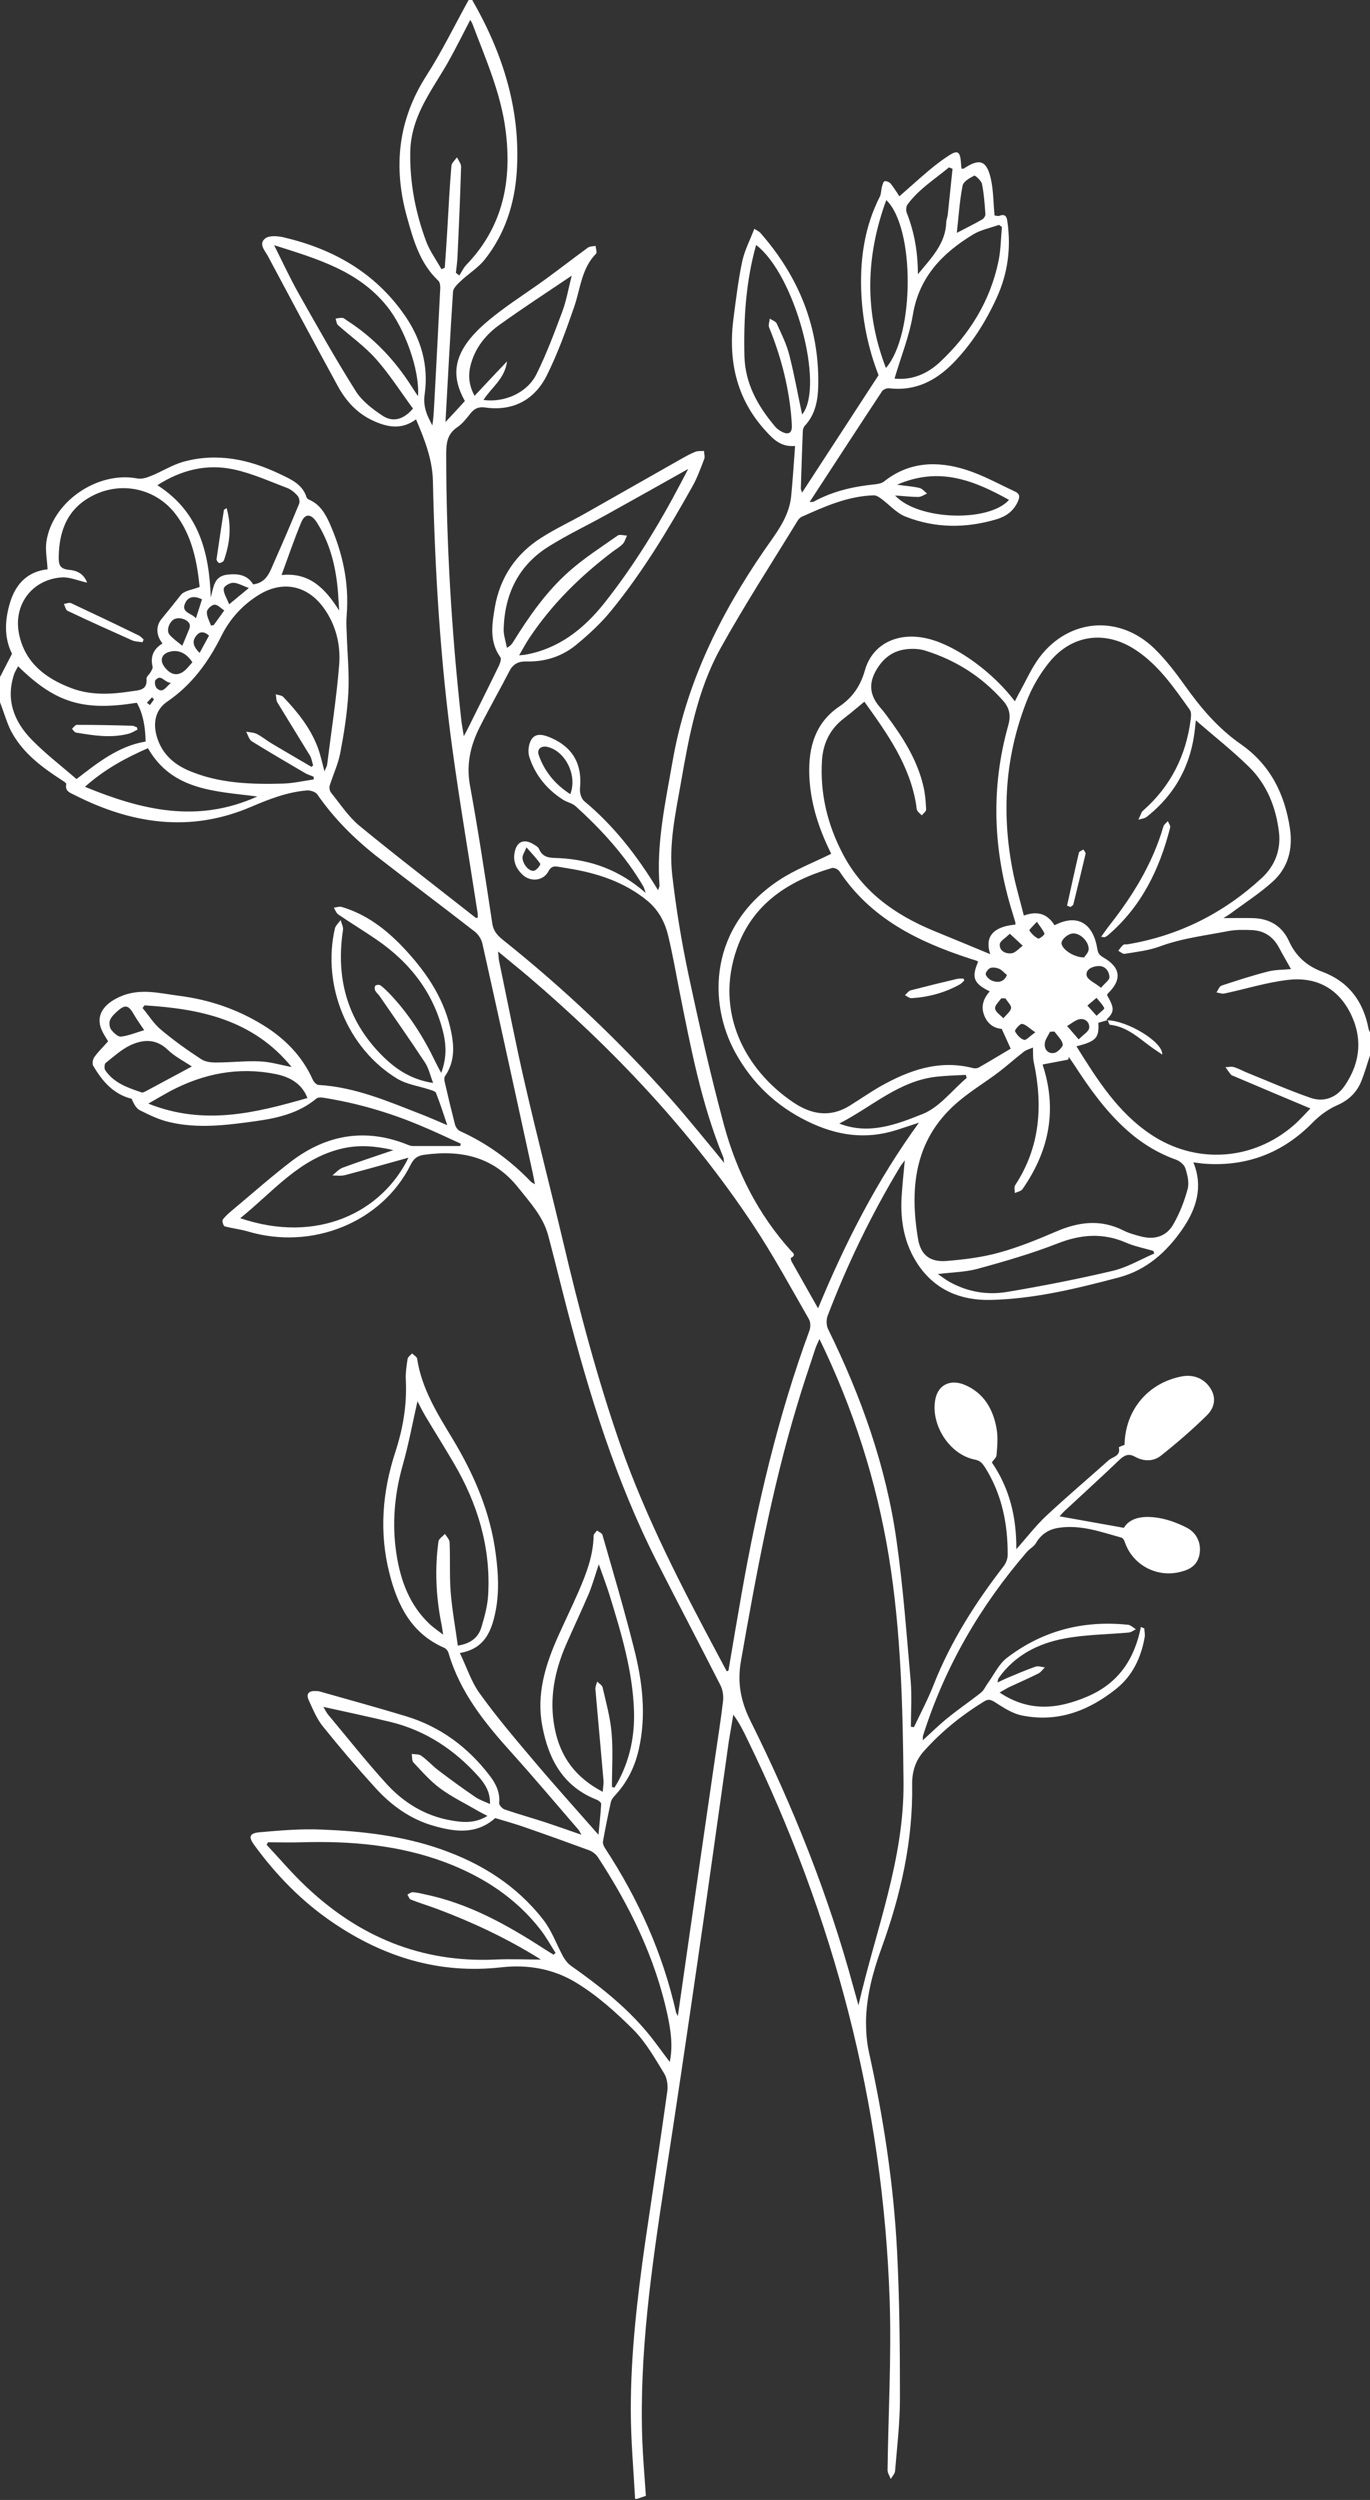 <svg xmlns="http://www.w3.org/2000/svg" id="uuid-8427d410-ecfb-4339-a167-91abd1d0bf52" viewBox="0 0 763 1392"><rect x="0" y="0" width="763" height="1392" fill="#333333" stroke="none"/><defs><style>.uuid-d28df5b4-3444-4191-91c0-bb85c980f943{fill:#fff;stroke-width:0px;}</style></defs><g id="uuid-f5404ba6-b2f4-4afb-aede-82036e52f755"><g id="uuid-d29e3bb9-8e52-4e49-9c29-7fae838ac0a0"><path class="uuid-d28df5b4-3444-4191-91c0-bb85c980f943" d="M263,0c17,29.6,27.1,61.1,24.8,95.7-1.2,17.9-6.6,34.7-17.9,48.9-3.7,4.6-9,7.8-13.3,11.9-1.8,1.7-4.2,3.9-4.3,6-1.6,23.9-2.8,47.8-4.2,72.5,4-4.3,7.3-7.8,10.8-11.7-7.2-13-7.9-25.9,10-42.1,10.8-9.7,23.5-17.4,35.3-26,7.8-5.7,15.4-11.6,23.2-17.3,1.1-.8,2.8-.7,4.3-1,.1,1.5.9,3.6.3,4.3-8.2,8.3-8.7,19.5-12.2,29.6-4.5,13-9.2,26.1-15.3,38.3-6.8,13.5-18.7,20-34.3,17.8-3.6-.5-5.9.5-8.1,3.2-2.3,2.9-4.6,5.9-7.6,7.9-5.4,3.7-6,8.8-6,14.7,0,49.8,3,99.5,8.5,149,.3,2.4.8,4.8,1.3,8.2,1-1.8,1.5-2.7,2-3.7,5.9-11.9,11.9-23.8,17.7-35.8.6-1.3,1.3-3.5.7-4.4-6.3-8.8-4.7-18.4-3.1-27.9,2.9-16.6,11.7-29.7,25.9-38.7,8-5.1,16.6-9.1,24.9-13.8,17.8-10.1,35.6-20.2,53.4-30.3,2.5-1.4,5-2.8,7.6-3.8,1.4-.5,3.1-.3,4.7-.4,0,1.5.6,3.2.1,4.5-2,5.1-3.8,10.3-6.5,15.1-13.5,24.1-27.8,47.9-45.3,69.3-5.6,6.9-12.3,13.1-19.2,18.8-8,6.7-17.6,9.8-28.2,9.5-3.9-.1-7.1,1.2-9.2,5.2-5.4,10.5-11.3,20.8-16.6,31.3-5.1,10.1-7.6,20.6-5.5,32.3,4.7,25.7,8.6,51.5,12.5,77.3.7,4.3,3.1,6.7,6.1,9.1,33.8,27,65.1,56.6,93.8,89,8.3,9.4,16.1,19.1,24.1,28.7,1.4,1.7,2.8,3.5,5.1,6.3-.3-2-.2-2.7-.5-3.2-12.3-29.9-18.2-61.5-24.5-93-2-10.3-3.8-20.6-6.3-30.8-1.8-7.3-5.4-13.9-11.4-18.9-12.9-10.6-28.1-15.5-44.3-18.1-1.8-.3-3.6-.6-5.4-.9-2.4-.4-4-.2-5.5,2.6-2.8,5.3-9.8,6-14.2,2-3.8-3.5-5.7-7.8-4.5-13,1.2-5.6,5.1-7.2,10.1-4.3,1.3.8,2.9,1.6,3.4,2.8,2.2,5.3,6.5,4.9,11.1,5.1,17.8.9,33.8,6.6,48.3,19.4-.7-2-.9-3-1.4-3.8-10-17-23.1-31.3-37.6-44.5-1.9-1.7-4.8-2.2-7-3.6-9-5.7-15.5-13.7-18.8-23.8-1-3-.4-7.6,1.4-10.1,2.5-3.5,6.9-2.2,10.6-.6,12.3,5.3,17.6,14.9,16.2,28.3-.2,2.3.7,5.6,2.4,7,16.6,13.8,29.6,30.6,41.1,49.6.4-1.3.8-2,.8-2.6-1.8-23.6,3.3-46.4,7.3-69.3,7.5-43.2,26.3-81.4,50.9-117.2,6.4-9.3,13.8-18.2,15.1-30,.9-9.2,1.5-18.5,2.2-28.3-7.9.7-12.1-3.7-16.3-8.3-16.7-18.2-21.1-39.8-17.9-63.6,1.4-10.4,2.6-20.8,4.8-31,1.3-6,4.3-11.7,6.7-18,1.6,1,2.7,1.5,3.4,2.3,21.4,24.4,32.9,52.6,32.2,85.2-.2,8-1.6,15.9-7.5,22.2-.7.8-1.1,2.1-1.1,3.1-.4,10.6-.8,21.3-1.1,31.9,0,.4.3.9.7,2.2,14.3-21.9,28.2-43.3,42.6-65.4-5.8-14.8-9.2-31.2-9.7-48.1-.5-17.9,2.2-35.2,10.4-51.3.8-1.6.7-3.7,1.2-5.6.3-1.1.8-2.9,1.5-3,1-.2,2.6.5,3.3,1.3,1.8,2.2,3.2,4.6,4.9,7.1,5.6-4.9,11.1-9.9,16.8-14.7,3.6-3,7.3-5.8,11.2-8.3,4.3-2.7,5.7-1.8,6.2,3.3.1,1.4.2,2.9.4,4.3.6,0,1,.1,1.2,0,8.9-6,12.9-4.6,15.2,6,1.4,6.4,1.3,13.1,2,20.1.7,0,1.9.5,2.9.1,3-1.1,3.9.6,4.2,3,2.2,14.9.3,29.2-6,42.9-6.1,13.3-13.8,25.5-24,36-9.8,10-21.2,15.9-35.8,14.2-1.3-.2-3.4.7-4,1.7-13.4,20.3-26.6,40.6-40.3,61.6,1.2,0,1.9,0,2.3-.2,10.6-5.8,22-8.4,33.8-9.6,1.8-.2,3.8-.5,5.2-1.5,14-11.2,29.9-11.7,45.9-6.6,9.4,3,18.2,7.9,27.2,12.1,2.3,1.1,3,2.4,1.6,5.5-2.5,5.5-6.6,8.3-11.8,9.9-17.1,5.1-34.3,5.1-50.9-1.5-5-2-8.9-6.6-13.4-9.9-1.2-.9-2.7-1.9-4.1-1.9-14.5.4-27.4,6.2-40.3,12-.8.4-1.6,1.2-2.1,2-14.5,23.7-29.6,47-43.1,71.3-12.8,23.1-17.5,49-22,74.8-3,17.1-6.8,34.2-4.8,51.5,2.1,18.3,5.1,36.6,8.9,54.6,6,28.3,12.4,56.5,19.9,84.4,7,25.9,19,49.7,37.2,69.9,1.1,1.2,3.2,2.6.1,4.1-.2,0,0,1.5.4,2.1,4.7,8.4,9.5,16.7,14.7,26,15.2-36.8,32.9-71.4,56.2-103.4-4.2,1.4-8.4,2.8-12.5,4.1-17.3,5.5-33.4,3.1-49.7-4.9-17.5-8.6-30.6-21.2-39.9-37.9-15.7-28.2-14.8-70.6,24.3-96.4,8.8-5.8,18.8-9.6,28.9-14.6-.1-.3-.8-1.8-1.5-3.2-6.2-13.1-10.3-26.8-10.7-41.3-.4-15,3.4-28.5,16.7-37.5,7.4-5,11.8-11.4,14.3-20.2,4.3-15.1,19-21.8,35.8-17.4,15.5,4,35.6,18.6,47.7,34.7.8-1.5,1.4-2.7,2-3.9,3.9-6.9,7.1-14.4,11.8-20.7,16.5-21.7,44.6-23.7,64.1-4.6,6.1,6,11.5,13,16.5,20,8.9,12.6,18.7,24.2,31.5,33.1,16.3,11.4,24.4,27.6,27.3,46.9,1.7,11.5-1,21.8-9.6,29.6-7.2,6.5-15.6,11.9-23.4,17.7-1.4,1-3,1.9-4,2.6,5.3,0,10.8-.1,16.2,0,9.3.2,16.4,4.3,20.3,12.9,3.8,8.4,10.1,13.9,18.6,17,14.8,5.6,22.8,16.6,25.7,31.8.1.8.7,1.5,1,2.2v12c-1.8,5.2-3.2,10.5-5.3,15.5-2.6,6-7,10.1-13.2,12.8-5,2.2-9.8,5.7-13.7,9.7-16.4,16.7-36.2,24.4-59.5,22.9-2.1-.1-4.3-.5-6.9-.8,5.7,13.8,1.5,26.2-6.1,37.2-8.7,12.6-19.9,22.8-35.5,26.9-23.5,6.2-47.1,12-71.6,12.5-16.3.3-30.4-5.4-40-19.5-7.7-11.4-10-24.1-9.3-37.5.4-6.6,1.1-13.2,1.8-20.7-1.2,1.6-2.1,2.6-2.7,3.7-15.9,26.4-29.3,54.1-40.3,82.9-.8,2.2-.7,5.4.3,7.4,18.4,37.4,32.3,76.4,38.1,117.7,3.7,26,5.6,52.3,7.9,78.4.7,8.4.1,16.9.1,25.3.6,0,1.1.1,1.7.2,3.8-8,8-15.9,11.2-24.2,9.5-23.9,23.2-45.3,38.8-65.5,1.3-1.7,2.2-4.1,2.2-6.2.1-17.3-3.2-33.7-12.5-48.6-1.5-2.3-2.7-3.9-5.8-4.5-14-2.7-24.7-19.3-22-33.5,1.5-8,8.2-11.5,16.4-8.1,10.6,4.5,15.8,13.5,17.7,24.3.9,4.8.4,9.9,0,14.8,0,1.3-1.6,2.5-2.6,4.1,9.8,14.3,13.8,30.5,13.6,48.3,5.5-6.1,10.5-12.7,16.4-18.3,11.4-10.7,23.4-20.8,35-31.2,2.2-2,6.9-2.2,5.7-7.2,0-.2,2.1-1,3.2-1.4.3-19.3,13-34.5,31.8-38.1,6.6-1.3,12.6,1.2,16,6.6,3.6,5.6,2.1,11.1-2,15.1-8,7.9-16.6,15.3-25.4,22.3-4.2,3.4-9.6,3.5-14.6.7-3.2-1.8-5.6-1.1-8.4,1.5-10.1,9.7-20.5,19.1-30.7,28.6-1.2,1.1-2.2,2.4-2.9,3.1,11.7,2.1,23.5,4.2,35.8,6.4,3.4-5.6,10.2-6.5,16.5-5.9,6.3.6,12.6,2.8,18.3,5.7,6.2,3.1,8.6,9.4,7.2,15.6-1.5,6.4-6.6,8.4-12.2,9.5-12.7,2.4-25.1-4.9-29.2-16.8-.3-1-1-2.3-1.8-2.6-11.5-3.2-22.8-7.4-35.2-5.5-5.7.9-9.8,3.7-12.7,8.7-1.1,1.8-3.3,2.9-4.8,4.6-26.1,30.2-45.8,64.1-57.9,102.3-.2.6-.1,1.2-.2,2.7,5.1-4.6,9.4-8.9,14.2-12.7,5.9-4.8,12.3-9.1,18.3-13.9,1.6-1.3,2.5-3.5,3.8-5.3,3.5-4.8,6.1-10.6,10.6-14,19.6-15,42-20.9,66.6-18.5.7,0,1.4.1,1.9.4,1.2.6,2.2,1.4,3.3,2.2-1.3.6-2.6,1.7-4,1.8-12.1,1.1-24.3,1.1-36.1,3.4-14.3,2.7-27.1,9.2-36,21.5-.5.7-.9,1.4-.9,2.9,1.9-.9,3.9-1.9,5.8-2.7,5.1-2.1,10.1-4.3,15.3-6.1,1.5-.5,3.5.2,5.2.4-1.2,1.2-2.2,2.7-3.6,3.4-5.4,2.7-10.9,5.1-16.3,7.6-1.6.8-3.1,1.8-5.3,3,16.5,11,32.3,9.3,49,2.2,17.2-7.4,26.1-20.7,29.7-38.7.6.3,1.2.5,1.9.8,0,1.6.5,3.3.2,4.9-2,11.3-6.7,21.4-15.8,28.7-15.5,12.4-32.9,19-52.9,14.8-5.1-1.1-10-4.3-14.5-7.2-2.3-1.4-3.7-2.1-6.1-.6-12.6,7.7-23.9,16.8-33.8,27.9-4.7,5.3-6.5,11.6-6.4,18.4.5,31.6-6.4,61.7-17.1,91.2-4.8,13.2-8.4,26.7-8.6,40.9,0,5.6.4,11.3,1.6,16.8,8.1,36.6,13.8,73.6,15.7,111.1,1.4,27.3,1.6,54.6,1.6,81.9,0,13.4-1.6,26.9-2.7,40.3-.1,1.6-1.6,3-2.4,4.5-.6-1.6-1.8-3.3-1.8-4.9.4-31.3,2.2-62.6,1.2-93.9-3.6-110-31.1-214.2-79.3-313.1-2.2-4.6-4.5-9.2-7.8-13.7-.8,4.9-1.7,9.9-2.5,14.8-5.8,40.9-11.4,81.7-17.4,122.6-6,41.3-12.1,82.6-18.5,123.9-7.2,47.3-14,94.6-12.3,142.6.4,10.3,1.3,20.6,2,31.1-1.7.6-3.3,1.1-5,1.7h-1c-.9-16.6-2.4-33.2-2.4-49.8,0-31.2,3.6-62.1,8-93,4.1-28,8.4-55.9,12.3-83.9.5-3.2,0-7.3-1.6-10-5.2-8.5-10.2-17.4-17.1-24.4-9.8-9.8-20.5-19.4-32.3-26.5-12.2-7.4-26.5-10.1-41.3-8.4-34.5,3.9-65.5-5.6-93.9-24.9-17.1-11.6-31.4-26.2-43.6-42.9-3.6-4.8-3-6.9,2.9-7.4,11.4-1,22.9-2,34.4-1.5,22.5.9,44.8,3.4,66.3,10.9,22.7,7.9,42.4,20.3,57.2,39.4,4.7,6,7.3,13.6,11,20.4,1.1,1.9,2.5,3.8,4.3,5.1,15.3,10.8,30,22.2,42.1,36.6,4.5,5.3,8.4,11,13,17,1.9-9.1.5-17.9-1.3-26.4-6.9-31.8-21-60.5-38.7-87.6-1.1-1.7-3.1-3.2-5-3.9-11.7-4.3-23.4-8.5-35.2-12.6-5.6-2-11.4-3.6-17-5.3-10.6,9.4-22.5,7.7-34.4,4.3-13-3.7-23.7-11.5-32.6-21.4-10.1-11.1-19.8-22.5-29.2-34.2-3.3-4.2-5.4-9.4-7.7-14.4-1.6-3.6.2-5.3,4.1-5,.7,0,1.3,0,2,.2,16.1,4.6,32.3,9,48.4,13.9,18.9,5.8,34.1,17.1,46.1,32.7,3.5,4.5,6.1,9.5,5.5,15.6-.1,1.1,1.7,3,3,3.5,7.5,2.6,15.2,4.7,22.8,7.2,6.6,2.2,13.2,4.5,20,6.9-.6-1-1-2.1-1.8-3-12.3-14.2-24.4-28.6-37-42.6-15-16.6-28.8-33.7-35.2-55.6-.3-1.1-1.3-2.4-2.4-2.9-18.2-7.9-26-23.5-30.5-41.4-5.8-22.8-4-45.3,3.2-67.4,4.3-13.1,6.6-26.4,5.9-40.2-.2-4,.4-8,1-11.9.2-1.1,1.6-2,2.5-3,1,1,2.6,1.8,2.8,2.9,2.5,16.6,11.2,30.5,19.6,44.4,12.1,20,21.2,41.1,24.2,64.4,1.6,12.1,2.1,24.2-1.1,36.2-2.5,9.4-7,16.9-18.9,18.9,3.9,8.1,6.4,16.2,11.2,22.7,9.4,13.1,19.9,25.4,30.3,37.7,11.5,13.6,23.4,26.8,35.7,40.8.5-5.7,1.2-11.4,1.5-17.2,0-.7-1.3-1.8-2.2-2.2-18.9-7.3-27.1-22.5-30.6-41.2-3.3-17.5,1.6-33.6,8.6-49.4,3.8-8.5,7.9-16.9,11.6-25.4,4.3-9.9,8.2-20,8.4-31.1,0-1,1.2-1.9,1.9-2.9,1,.8,2.7,1.4,3,2.4,6,20.9,12.2,41.8,17.5,62.9,4.8,18.7,7.1,37.6,2.7,56.8-2.2,9.6-6.4,18.1-13.2,25.4-1,1.1-2,2.3-2.3,3.7-1.6,7.3-3.1,14.6-4.4,22-.2,1.1.5,2.6,1.1,3.6,18.5,28.2,32.2,58.5,39.6,91.5.1.4.4.8,1,2.1,1.8-12.6,3.5-24.4,5.2-36.3,5.2-36.2,10.4-72.5,15.7-108.7,1.5-10.2,3.1-20.4,4.3-30.6.3-2.9-.2-6.3-1.6-8.9-11.7-23-23.7-45.8-35.4-68.8-22.7-44.8-37.4-92.4-50-140.8-3.5-13.5-6.8-27.1-10.4-40.6-2.8-10.5-10-18.2-16.5-26.4-13.7-17.4-31.8-21.4-52.7-18.5-4,.6-5.8,2.3-7.5,5.7-16,32-55,47.7-90.8,36.9-4.1-1.2-8.5-1.6-12.7-2.8-.7-.2-1.5-2.9-1.1-3.6,1.4-2,3.4-3.7,5.3-5.3,10.9-9.1,21.5-18.5,32.7-27.1,19.9-15.2,41.8-18.9,65.3-9.3.8.3,1.6.6,2.4.6,8.9,0,17.7,0,26.6,0,.1-.4.2-.9.3-1.3-7.7-3.5-15.2-7.1-23-10.3-17.2-7.2-35.1-12.4-53.6-15.3-1.2-.2-2.9-.2-3.7.4-9.9,8.3-21.9,11-34.2,12.7-16,2.2-32.1,4.3-48.1.4-5.6-1.3-10.9-3.9-16.1-6.5-2.2-1.1-3.5-3.9-4.6-6.4-10.1-2.5-16.4-9.8-21.4-18.4-.7-1.2-.2-3.7.7-4.9,2.2-3.1,5-5.7,7.6-8.7-1.2-2-2.7-4.2-3.7-6.6-3.2-7.7,1-14,10-18.1,11.3-5.2,22.4-2,33.5-.6,16.3,2.1,31.8,7.3,45.9,15.9,12.4,7.5,22.3,17.4,28.3,30.8.6,1.3,2.1,2.9,3.3,2.9,20.5,1.2,39,9.3,57.8,16.6,4.3,1.7,8.6,3.6,13.8,5.8-2.2-6.6-4.1-12.4-6.3-18-.4-.9-2.3-1.4-3.5-1.8-6.1-2-12.8-2.9-18.1-6.1-27.7-16.8-42-51.9-34.7-83.6.4-1.7,2.1-3.1,3.2-4.7.5,1.9,1.6,3.9,1.3,5.6-3.9,25.9,1.9,48.9,20.2,68.2,7.9,8.3,16.9,14.9,30,16.9-1.7-4.5-2.5-8.4-4.6-11.5-8.1-12.3-16.6-24.4-25-36.6-.8-1.2-2.1-2.2-2.7-3.5-.4-.7-.3-2.2.2-2.6.5-.5,2.1-.6,2.7-.2,1.7,1.2,3.3,2.8,4.8,4.3,11,11.4,19.3,24.6,26.1,38.8.8,1.6,1.6,3.1,3,5.7,2.9-7.7,2.9-14.6,1.4-21.4-5.2-22.7-18.5-39.9-37.5-52.9-7-4.8-14.3-9.2-21.3-14-1.1-.8-1.6-2.5-2.4-3.7,1.5-.2,3.1-.8,4.5-.4,15.7,4.7,27.7,15,38.2,27,11.7,13.3,20.6,28.2,23.3,46.1,1.1,7.4.4,14.6-4,21-.6.8-.5,2.4-.2,3.5,1.8,7.9,3.7,15.8,5.7,23.6.4,1.4,1.5,3,2.8,3.6,15.1,6.8,28.2,16.4,39.6,28.3.3.3.8.5,2.1,1.3-.5-2.6-.8-4.4-1.2-6.2-9.3-42.6-18.5-85.1-28-127.6-.5-2.5-2.2-5.2-4.2-6.8-18.1-14.1-36.6-27.9-54.7-42-12.6-9.9-23.9-21.2-33.1-34.5-1-1.4-3.8-2.3-5.7-2.2-11.2.9-21.5,5-31.8,9.4-33.6,14.2-66.1,9.2-97.6-6.8-2.3-1.2-5.6-2-4.7-6.1.1-.7-2-1.9-3.2-2.7-10.3-6.7-20.1-14.1-26.4-24.8C4.3,404.3,2.5,397.4,0,391c0-4.7,0-9.3,0-14,2.1-4.1,4.3-8.3,6.7-13-4.5-8.9-4.1-18.8-1-28.8,3.3-10.7,10.3-17.1,20.8-18.2-.3-5.5-1.3-10.4-.7-15.1,3.1-22.3,28.3-39.7,50.6-35.5,2.4.5,5.3-.4,7.7-1.4,6-2.4,11.6-6,17.7-7.8,18.9-5.3,36.9-1.5,54.2,6.8,6.1,2.9,12.6,5.7,14.8,13.1.2.5.9.9,1.5,1.2,5.8,2.5,8.8,7.6,11.2,12.9,7.2,16.2,11,33.1,9.6,50.9-.3,3.5-.2,7,0,10.4.3,11.1,1.5,22.2.9,33.2-.6,11.3-2.4,22.5-4.5,33.6-1.2,6.2-4,12.1-5.9,18.2-.3,1.1,0,2.9.8,3.9,5.1,6.3,9.7,13.4,15.9,18.5,21.2,17.4,43,34.1,64.6,51.1.2.2.6,0,1.2,0,0-1.3,0-2.7-.3-3.9-4.6-29.9-9.7-59.8-13.8-89.7-6.8-49.7-9.8-99.7-10.9-149.8-.3-11.8-4.6-22.9-9.4-34.1-8.1,6-16,4.4-24,.7-8.9-4.1-15.1-11-19.6-19.3-13.2-24.1-26.1-48.3-39-72.5-1.6-2.9-5.3-6.7-1.3-9.7,2.1-1.6,6.4-1.3,9.5-.7,27.9,6.4,51.5,19.6,68.1,43.6,9.2,13.2,13.4,28.1,11.1,44-1,6.9,1.4,11.9,4.3,17.3.6-3.8.8-7.6,1-11.3,1.2-21.8,2.3-43.5,3.4-65.3,0-1.4-.2-3.2-1.1-4-10.2-9.6-13.8-22.4-17.4-35.3-7.8-27.9-5.1-54.1,10.8-78.9C246.1,28.7,253.2,14.1,261,0c.7,0,1.3,0,2,0ZM616.9,568c-1.7.5-3.5,1-5.2,1.5.5,8.4-1.2,10.3-12.2,13.1,11.5,18.4,22.9,36.6,41.2,48.9,25.2,17,57.1,14.9,80-5.1,3.4-3,6.4-6.4,9.1-9.2-14.6-6.1-28.5-12-42.4-17.9-.6-.3-1.4-.4-1.8-.9-1.1-1.3-2.1-2.8-3.1-4.2,1.6,0,3.4-.5,4.8,0,2.7.8,5.2,2.3,7.8,3.3,11.6,4.7,23,9.7,34.8,13.8,7.5,2.6,14.5-.2,18.9-6.6,9.3-13.5,10.3-28,2.3-42.4-7.3-13-19.4-18.4-33.7-16.7-12,1.4-23.7,5.1-35.5,7.6-1.4.3-2.9-.4-4.4-.6.9-1.3,1.6-3.4,2.8-3.8,8.5-2.8,17.1-5.6,25.7-7.8,4.2-1.1,8.7-1,13-1.4-2.3-4.2-4.6-8-6.7-12-3.2-6-8.1-9.3-14.7-9.7-4.5-.2-9.1-.3-13.4.5-12.8,2.5-25.9,4-38.3,8.6-6.2,2.3-13,3-19.5,4.1-1.1.2-2.4-1.1-3.6-1.7.9-1.1,1.7-2.4,2.8-3.3.5-.4,1.6-.2,2.4-.3,28.6-4.8,53.4-17.3,74.6-36.8,7.3-6.7,10.9-15.6,9.7-25.7-1.7-14-6.8-26.7-16.9-36.5-9.2-9-19.4-17-29.4-25.7-.2,1.5-.3,3.1-.5,4.7-2.1,20.1-11,36.5-26.8,49-1.2,1-3.1,1.1-4.7,1.6.7-1.5,1.3-2.9,2-4.4.1-.3.5-.4.7-.7,15.4-13.6,24-30.8,26.5-51.2.2-1.6.3-3.6-.5-4.8-8.7-12.2-17.2-24.7-29.9-33.2-16.7-11.2-35.5-9.1-48.3,6.5-5.4,6.6-9.9,14.4-12.9,22.3-11.8,30.3-13.8,61.6-7.7,93.3,1.6,8.6,4.2,17,6.3,25.6,8-2.9,13.3-.7,17.1,5.4,13.6-7,21.7-.1,23.8,13,.4,2.4,1,3.5,3.2,4.8,10,5.7,10.7,12.5,2.6,20.3-.2.2-.2.6-.3.9,4.2,7.3,4.1,9.2-.4,13.6h.1ZM404.7,930.6c.3-.1.7-.2,1-.4,2.4-14.2,4.8-28.5,7.3-42.7,8.8-49.8,20.3-99,37.8-146.6.7-1.9.7-4.7-.3-6.4-10.1-17.6-19.8-35.5-31-52.4-34.8-52.4-77.6-97.7-125.3-138.4-5.3-4.5-10.7-8.8-16.8-13.9.3,2.6.3,4.1.6,5.5,4.8,22.9,9.2,46,14.5,68.8,6.7,29.1,14.2,58.1,21.1,87.2,9,38.2,19,76.1,31.9,113.2,14.3,40.8,34.1,79,54.4,117,1.6,3,3.2,6,4.8,9ZM456.4,745.5c-.9,2.2-1.7,3.6-2.2,5.1-3.5,10.7-7.2,21.4-10.4,32.3-14,46.4-22.7,94-31.1,141.7-2.2,12.3-.2,22.6,5.3,33.7,23.7,47.6,43.4,96.8,57.3,148.2.9,3.3,1.9,6.6,2.8,10.1,9.5-41.5,25.5-81.1,25.1-124.2-.4-42.2-1.4-84.2-8.2-125.9-6.9-42-19.7-82-38.6-120.9ZM544.8,535.5c-.4-.2-.8-.6-1.3-.7-1.3-.4-2.5-.8-3.8-1.2-28.7-9.4-54.9-22.3-72.3-48.6-.7-1-2.9-2-4-1.7-24.4,7.1-44.3,20.1-53,44.9-12.5,35.5,4.6,67.7,31.7,85.8,9.9,6.6,20.2,8.3,30.9,1.8,5.8-3.6,11.4-7.5,17.3-10.9,16-9,32.7-15,51.5-10.2,1,.3,2.4.2,3.3-.3,6.2-3.5,12.2-7.2,17.8-10.5-1.7-3.7-3.3-7.2-5-11-4.6-.4-8.1-3-9.9-7.9-1.8-5-.1-9.2,3.2-13-9-4.4-10.2-7.7-6.5-16.4ZM565.5,514.6c0-.3,0-.7,0-1-.5-1.8-1.1-3.5-1.6-5.3-10.8-34.6-12.2-69.4-2.4-104.3,1.7-5.9.6-10-3-14-11.8-13.3-26.2-22.4-43.1-27.7-2.5-.8-5.3-1.1-7.9-1-8.9.2-15.2,4.2-19.7,12.2-4.5,8-2.9,14.6,2.8,20.9,1.1,1.2,2.1,2.6,3.1,3.9,9.1,12.2,17.3,24.9,20.7,40.1.9,4,1.2,8.2,1.4,12.4,0,1-1.6,2.1-2.4,3.2-.9-.9-1.9-1.6-2.5-2.6-.5-.8-.5-1.9-.6-2.9-3.5-22.5-16.3-40.2-28.9-57.8-4,3.3-7.6,6.4-11.4,9.3-7.6,5.8-11.5,13.6-12.2,23.1-1.2,18.6,3,36,11.6,52.4,11,21.1,29,33.8,50.4,42.7,10.7,4.4,21.4,8.8,31.7,13.1-2.6-7.8-.7-15.1,14.1-16.5ZM575.3,583.3c-1.7.7-3.7,1.2-5.2,2.4-4.8,3.7-9.3,7.8-14.2,11.5-6.9,5.2-14.3,9.7-21,15.2-25.2,20.5-28.6,47.8-23.6,77.5,1.5,9,6.8,13,16,12.2,9.8-.8,19.6-2,29-4.6,11-3,21.7-7.4,32.2-11.9,12.4-5.3,24.6-6.8,37.1-.5,3.2,1.6,6.8,2.6,10.4,3.5,7.5,1.8,13.9-.4,17.6-7.1,3.4-6,6-12.6,7.8-19.3,1-3.5,0-7.9-1.2-11.6-.6-2-3-4-5-4.8-10.5-3.7-19.8-9.5-28-16.9-11.6-10.5-20.6-23.1-29-36.1-1-1.5-2-2.9-3-4.3,0,.5-.2,1-.3,1.5-4.7.9-9.3,1.8-14.2,2.7,0,.3.4,1.6.8,2.8,7.2,24.3,2.1,46.4-12.1,66.7-.8,1.1-2.8,1.4-4.2,2.1,0-1.5-.5-3.3.2-4.4,14-21.3,15.5-44.5,10.3-68.7-.5-2.3-.3-4.7-.4-7.8ZM173.5,427c.3-.3.6-.6.9-.8-.6-1.8-.8-3.9-1.8-5.5-6-9.9-12.2-19.8-18.2-29.7-.7-1.2-.5-2.9-.8-4.4,1.4.5,3.2.5,4.1,1.4,8,8.4,15.2,17.3,19.3,28.3,1.5,4,2.4,8.3,3.7,13.2.7-1.8,1.4-2.8,1.5-3.8,2.3-18.5,5.2-36.9,6.7-55.5.9-11.4-1.9-22.6-8.9-32.1-9-12.1-22.4-14.9-35.3-7.2-9.2,5.5-16.4,13.3-21.2,22.8-7.3,14.7-16.5,27.5-30.4,37-6.7,4.6-8,12-5.7,19.7,2.8,9.3,9.4,15.2,18,18.8,16.8,7.1,34.6,7.6,52.5,7.1,5.6-.2,11.2-1.5,16.8-2.3,0-.5,0-1,0-1.5-1.6-.7-3.4-1.2-4.9-2.1-9.9-5.8-19.8-11.6-29.5-17.6-1.6-1-2.2-3.5-3.2-5.4,2,.4,4.2.4,6,1.3,2.9,1.5,5.5,3.7,8.4,5.4,7.2,4.3,14.5,8.5,21.8,12.8ZM48.4,324.4c-5.3-1.2-9.8-3.2-14.1-2.9-16.7,1.2-27.2,15.6-23.6,32,3.4,15.6,14.6,24.1,28.6,29.5,11,4.3,22.6,3.7,34,1.9,4.1-.6,8.9-.5,8.3-7-.1-1.1,1.6-2.4,2.3-3.7.5-.9,1.3-2.1,1.1-2.9-1.4-5.7.5-10,5.5-13-3.7-4.7-3.7-9.8-.5-13.7,3.6-4.4,7.2-8.8,10.7-13.3,2-2.5,6.5-2.9,10.5-4.5-1.5-14.2-4.2-28.7-13.7-40.9-10.9-13.9-29.7-18-45.5-10.1-14.1,7-19,19.2-19.3,34-.1,4.5.5,7,5.8,7.5,4.1.3,8.2,2.1,10,7.1ZM301.2,1091.1c.4.3-.2-.2-.9-.6-18-11.2-37.1-20.2-56.9-27.6-4.8-1.8-9.8-3.3-14.6-5.2-.9-.3-1.3-1.9-1.9-2.8,1-.5,2-1.3,2.9-1.3,2.1.1,4.3.6,6.4,1.1,24.6,5,46.1,17,66.8,30.4,1.7,1.1,3.5,2.2,5.3,3.3.4-.3.7-.7,1.1-1-2.8-4.4-5.3-9-8.5-13.1-13.8-17.7-32-29.4-52.8-37.3-25.8-9.7-52.7-12-80.1-11.2-6.2.2-12.5,0-18.7,0-.3.5-.6.9-.8,1.4,7.3,7.8,14.3,16.1,22.1,23.4,29.4,27.8,64.1,42.3,105,40.5,8.8-.4,17.5,0,25.6,0ZM245.8,149.9c.6-.3,1.3-.5,1.9-.8.5-6.9,1-13.9,1.4-20.8.7-12,1.3-23.9,2.3-35.9.1-1.7,2-3.2,3.1-4.8.8,1.7,2.3,3.5,2.3,5.2-.5,16.6-1.2,33.2-2,49.9-.1,3.1-.6,6.1-.9,9.2.6.5,1.3,1,1.9,1.5,1.3-1.9,2.2-4.1,3.8-5.8,20.7-21.4,25.7-47.3,21.9-75.7-2.7-20.4-11.1-39.3-18.3-58.4-.3-.9-1-1.8-1.3-2.4-4,7.7-7.8,15.3-11.9,22.7-3.8,6.8-8.2,13.3-12,20.1-5.3,9.3-9.2,19.2-9.5,30.1-.4,17.3,2.8,34.1,8.8,50.3,2,5.4,5.6,10.3,8.5,15.5ZM255,916.3c7.6-1.2,11.5-4.9,13.1-10.2,1.8-6,3.5-12.2,3.8-18.5,1.4-26.2-5.9-50.3-19.1-72.8-5.2-8.9-10.7-17.6-16-26.5-1.7-2.9-3.2-6-4.3-8.1-2.6,11.5-4.8,23.5-8.1,35.2-4.7,16.5-6.2,33-3.6,49.9,2.3,15,7.4,28.7,18.8,39.3,2,1.8,4.2,3.3,7.2,5.6-.5-3.2-.7-5-1.1-6.7-2.9-15-3.6-30.1-1.5-45.2.2-1.5,2.3-2.8,3.6-4.2.9,1.5,2.5,3,2.6,4.6.4,9.3-.1,18.6.6,27.9.8,9.8,2.6,19.6,4,29.8ZM289,364.9c2-.2,2.7-.2,3.3-.3,18.8-3.3,32.7-14.3,44.2-28.7,16.5-20.8,30.3-43.4,42.6-66.8,1.6-3.1,3.3-6.3,4.2-8-14.8,8.3-30.4,17.1-46.1,25.8-10.3,5.7-21,10.8-31,17-17.2,10.5-25.1,26.5-25.7,46.3-.1,3.5,1.2,7,1.8,10.5,2.2-1.2,2.9-2.3,3.6-3.4,8.8-14.2,18.4-27.9,30.9-39,8.4-7.5,18-13.6,27.2-20.1,1.2-.8,3.4,0,5.2,0-.8,1.6-1.2,3.5-2.4,4.7-1.7,1.8-4,3-5.9,4.5-17.9,13.6-33.7,29.2-46.2,48-1.8,2.7-3.3,5.6-5.6,9.5ZM335.7,997.6c.2-2.8.6-4.7.4-6.4-1.5-16.9-3-33.7-4.5-50.6-.1-1.4.6-2.9,1-4.3,1,1.1,2.7,2,3,3.2,1.9,8.4,4.3,16.8,5,25.3.9,10,.2,20.1.2,30.2.5.1.9.2,1.4.4.9-1.5,1.8-2.9,2.6-4.5,6.2-12,8.7-24.7,8.3-38.1-.7-22.3-7.1-43.5-13.6-64.6-1.7-5.5-3.8-10.9-6-17.2-2.1,6.2-3.5,11.3-5.5,16.2-4.1,9.6-8.6,19.1-12.8,28.7-6.4,14.8-9.4,30.1-6.3,46.2,3,15.8,11.4,27.6,26.8,35.6ZM152.7,136.6c4.9,9.8,8.9,18.4,13.5,26.6,10.4,18.4,20.7,36.8,32,54.7,3.5,5.5,9.3,9.9,14.9,13.6,5.8,3.8,11.7,2.1,16.9-4-6.7-9.1-12.9-18.9-20.6-27.6-6.2-7-14.1-12.6-21.2-18.9-.8-.8-.9-2.4-1.3-3.6,1.3-.2,2.6-.5,3.8-.4.9.1,1.7.9,2.6,1.5,14.8,9.5,26.6,22,36,36.8,1,1.6,2.1,3.2,3.5,5.3,1.1-14.3-7.4-37.9-17.4-50.2-15.9-19.7-38.8-26.3-62.8-33.9ZM87.7,270.2c23,14.7,28.8,37.1,29.7,62.5,1.5-5.8,1.8-11.8,9-12.7,5.9-.7,11.3-.1,14.6,5.4,7.8-1,9.4-7.4,11.9-12.9,4.7-10.6,9.3-21.3,13.7-32,.5-1.2,0-3.4-.8-4.4-1.6-1.8-3.7-3.6-5.9-4.4-9.8-3.7-19.4-8.1-29.6-10.3-15-3.3-29.3.2-42.7,8.8ZM498.3,210.8c9.6,1,18.2-2.6,25.3-9.3,16.4-15.4,27.9-33.9,32.5-56.1,1.3-6.2,1.3-12.7,1.9-19-.5-.4-1.1-.8-1.6-1.2-4.8,1.7-9.9,2.7-14.2,5.2-17.2,10.4-30.3,23.7-33.8,44.9-2,12-6.7,23.5-10.2,35.5ZM180.1,950.4c.7,1.1,1.5,3,2.7,4.4,10.8,12.9,21.2,26.1,32.5,38.5,9.6,10.5,21.5,17.8,35.8,20.3,6.7,1.2,13.4,1.8,20.4-2.5-2-1-3.4-1.7-4.8-2.5-7.2-4.2-14.7-7.8-21.4-12.7-5.6-4.1-10.2-9.4-15-14.5-1-1-.7-3.2-1-4.8,1.8.3,3.9,0,5.3,1,3.4,2.4,6.2,5.6,9.5,8.1,6.7,5.1,13.6,10.1,20.6,14.9,2.3,1.6,5.2,2.5,8.2,3.9.2-6.6-2.7-11.1-6.2-15.1-13.4-15-29.5-25.8-49.2-30.6-12.4-3-24.8-5.6-37.4-8.4ZM219.1,640.4c-9.8-2.3-19.1-3.1-28.5-.9-23.9,5.5-38.6,24.2-56.8,38.8,43,14.6,79-3.4,93.7-33.7-12.3,3.4-23.8,6.7-35.3,9.7-2.2.6-4.8.2-7.1.2,1.9-1.5,3.6-3.5,5.7-4.3,9.1-3.4,18.4-6.4,28.3-9.8ZM446.9,230.6c12.4-15.9-4.1-77.7-25.8-94.2-5.7,20.3-7,41-6.5,61.9.4,15.3,7.4,27.7,16.9,39,1.1,1.4,2.7,2.5,4.3,3.3,3.1,1.5,5.3.6,5.2-3.2,0-2.5-.3-5-.5-7.5-1.7-16.5-5.9-32.3-12.2-47.7-.5-1.3.3-3.2.4-4.8,1.3.9,3.3,1.5,3.9,2.8,2.6,5.7,5.5,11.5,7,17.5,2.8,11,4.8,22.2,7.1,33ZM10,371.1c-.8,1.6-1.5,2.7-2,3.9-5,14.4-.3,26.7,9.7,36.9,7.6,7.8,16.4,14.5,24.9,21.9,11.8-9.1,23.4-18.4,38.5-20.9q-.2-13.5-4.9-21.6c-29.8,4.8-45.3.1-66.1-20.3ZM642.9,698c-.2-.5-.4-1-.6-1.5-5.1-1.5-10.4-2.5-15.2-4.6-12.9-5.6-25.2-4.6-38.2.5-14.3,5.6-29.2,9.9-44.1,14-6.9,1.9-14.3,2-22.5,3,2.7,1.8,4.4,3.2,6.4,4.3,10,5.6,20.9,7.5,31.9,5.7,19.8-3.3,39.6-7.2,59.2-11.8,8-1.9,15.5-6.4,23.2-9.7ZM269.2,222.7c11.7,1.6,24.4-3.9,29.6-14.4,5.6-11.3,10-23.1,14.4-34.9,2.2-5.9,3.3-12.3,5.2-19.9-14.4,9.7-27.6,18.3-40.4,27.5-7.2,5.2-12.9,12.1-15.5,20.9-1.9,6.1-1.7,12.1,1.8,18.5,6.1-6.5,11.6-12.4,18.1-19.2-1.3,9.9-8.9,14.7-13.2,21.6ZM171.2,611.3c-2.7-7-8.6-11.5-17.9-13.3-20.6-4.1-40-.2-58.4,9.5-3.7,2-7.4,4.2-12.3,7,31,12.4,59.6,5.2,88.6-3.1ZM143.5,443.5c-23.8-3-47.6-3.3-61.1-26.9-12.7,5.5-24.6,12.1-35.1,21.5,31.4,12.9,62.6,20.6,96.2,5.3ZM493.4,204.9c16.1-18.4,16.2-78.2.2-93.5-11.4,31.1-12.3,62.1-.2,93.5ZM80.5,559.8c-.4.5-.8,1-1.1,1.5,3.4,4,6.2,8.7,10.2,12,7.1,6,14.7,11.4,22.5,16.5,2.3,1.5,5.8,1.9,8.8,1.8,8,0,15.9-1,23.9-.6,5.7.2,11.4,2,17.6,3.1-21.5-26.3-50.8-32.4-81.8-34.3ZM538.4,600.2c-.2-.6-.4-1.1-.5-1.7-5.4.3-10.8.4-16.2,1-21.1,2.3-36.2,16.9-54.3,26.1,16.6,6.5,32.1.4,46.4-5.3,9.4-3.7,16.5-13.3,24.7-20.2ZM561.9,278.3c-19.3-10.7-38.7-18.7-62.3-8.4,5,.7,8.8.9,12.5,1.8,1.6.4,2.8,2,4.2,3.1-1.6.7-3.2,1.9-4.9,1.9-4,0-7.9-.5-12.9-.8,12.9,13.9,52.2,15,63.4,2.5ZM106.8,593.8c-4.3-2.9-9.5-5.5-13.4-9.3-6.5-6.2-13.6-5.8-20.6-2.6-5.1,2.4-9.5,6.4-14,10-.7.6-.8,3.1-.2,4,4.9,7.2,12.6,9.8,20.4,12.4.6.2,1.5-.4,2.2-.7,8.6-4.6,17.1-9.2,25.7-13.8ZM511.2,152.7c7.6-9.2,15.4-17,15.8-28.9,0-1.3.6-2.6.8-3.9.9-8.6,1.8-17.3,2.7-25.9-.7-.3-1.3-.5-2-.8-7.9,6.6-16.8,12.1-23.1,20.7-.8,1.1-.9,3.3-.4,4.6,4.2,10.7,6.2,21.7,6.2,34.3ZM188.9,340c-.4-5.4-.5-9.1-.9-12.9-1.3-12.9-4.5-25.2-11.6-36.3-3.2-4.9-6.6-5-8.7.2-3.9,9.4-7.2,19.1-10.9,29.2,15.2-1.6,24.1,7,32.1,19.8ZM532.8,129.7c4.6-2.4,9.5-4.8,14.2-7.5.9-.5,1.9-2,1.8-3-.4-5.6-.8-11.3-1.9-16.8-.4-1.8-3.8-4.9-4.3-4.6-2.6,1.3-6.1,3.3-6.5,5.6-1.7,8.5-2.2,17.3-3.2,26.1ZM317.6,442.2c4.1-10.4-2.7-23.9-12.6-26.3-3.5-.9-6.1,1.2-5,4.4,3.2,9.2,9,16.3,17.6,21.9ZM80.3,573.6c-2-3-4-5.7-5.7-8.7-3-5.3-4.9-5.8-9.4-1.7-1.6,1.4-3.3,3.1-4,5-.5,1.5-.2,3.9.7,5.1,1.4,1.8,3.8,4.1,5.5,3.9,4.3-.5,8.5-2.3,12.9-3.6ZM107.1,368.7c-3.3-5.1-7.8-7.1-12.6-5.8-4.4,1.1-5.7,4.7-3,8.3,3.9,5.3,8.4,5.6,12.8.8,1-1.1,1.9-2.2,2.9-3.3ZM603.8,533.1c.6-1,2.3-2.6,2.5-4.3.4-4.4-4.9-9.7-9.2-9-2.2.3-5.1,2.6-5.8,4.6-1.1,3.3,6.3,8.8,12.6,8.7ZM101.5,359.6c1.7-4,2.8-6.7,3.9-9.4.3-.8.5-1.9.2-2.7-1.1-2.7-5.9-4.1-8.6-2.7-2.8,1.5-4.5,6.3-2.6,8.6,2,2.3,4.6,4.1,7.2,6.2ZM613.2,550c2.3-2.7,4.8-4.4,4.7-5.9-.2-3.4-2.3-6.4-6.3-6.2-3.3.2-7.1,1.9-6.4,5.3.5,2.4,4.5,4,8,6.8ZM127.6,336.5c4-3.3,6.8-5.6,11-9.1-3.7-1.3-6.2-2.9-8.8-2.9-1.9,0-5.2,2-5.2,3.3-.2,2.4,1.5,4.9,3,8.6ZM562.4,519.9c-2.5,2.5-5.5,4.1-5.6,5.9-.3,3.8,3.5,5.4,6.5,5,2.2-.2,4.2-2.7,6.3-4.2-2.1-2-4.2-3.9-7.2-6.7ZM587.2,574.4c-.8,0-1.6,0-2.4.1-1,2.1-2.6,4.1-2.9,6.2-.5,3.5,1.7,6.2,5.2,5.6,1.9-.3,5-3.5,4.8-4.8-.5-2.6-3-4.8-4.6-7.1ZM600.8,578.7c2.8-2.8,5.6-4.4,5.8-6.3.4-3.1-2.2-5.5-5.4-4.9-2.4.5-4.6,2.5-6.9,3.8,1.9,2.1,3.7,4.3,6.4,7.4ZM560,555.9c-.8,0-1.6,0-2.4,0-1.3,1.9-3.7,4-3.4,5.7.3,2,3,3.6,4.6,5.4,1.5-1.9,3.9-3.6,4.3-5.6.3-1.5-1.9-3.5-3-5.3ZM293.2,471.8c-1.2,3-2.2,4.3-2.2,5.6,0,3.8,3.8,8.2,6.6,7.4,1.4-.4,3.6-3.4,3.3-3.8-1.9-2.9-4.4-5.4-7.7-9.2ZM117.4,348.3c.5,0,1-.2,1.6-.2,1.8-2.5,3.6-5,5.9-8.2-2-1.3-3.8-3.4-5.5-3.2-1.6.1-4.1,2.5-4.2,4-.1,2.5,1.4,5.1,2.3,7.6ZM112.5,333.7c-3.5-1.7-7.2-2-9.1,1.6-3.2,5.9,3.5,6,5.7,9,1.2-3.6,2.2-6.8,3.4-10.6ZM560.8,542.9c-1.7-1.4-2.9-2.9-4.4-3.5-1.5-.6-3.5-.9-4.9-.4-1.2.5-2.8,2.7-2.5,3.6.4,1.4,2.1,2.9,3.6,3.5,3.3,1.2,6.5.8,8.2-3.2ZM576.6,574.8c-3.4-2.3-5.3-4.4-7.4-4.7-1.2-.1-4.2,3.4-3.9,4.1,1,2,2.9,4.1,5,4.8,1.1.4,3.2-2,6.3-4.2ZM610.7,565.6c2.1-2,4.6-3.8,4.3-4.3-1-2.1-2.8-3.8-4.3-5.7-1.7,1.4-3.4,2.9-5.1,4.3,1.5,1.6,2.9,3.3,5.1,5.7ZM111.2,363.5c2-3.6,3.6-6.7,5.2-9.6-2.9-2.6-5.3-2.3-7.2.2-2.5,3.2-1.4,6.1,2,9.5ZM577.5,513.2c-2.1,2.4-4.5,4.5-4.2,4.9,1.2,1.8,2.9,3.5,4.9,4.5.7.3,3.7-2.2,3.5-2.7-.7-2-2.3-3.8-4.2-6.6ZM95.2,380.2c-3.8-.1-5.4-5.2-8.6-1.5-.7.8-.2,3.8.8,4.6,3.2,2.9,4.7-.4,7.8-3.1ZM81.8,391.3c.6.4,1.1.9,1.7,1.3.8-1.1,1.6-2.2,2.3-3.2-.4-.4-.8-.7-1.2-1.1-.9,1-1.9,2-2.8,3Z"></path><path class="uuid-d28df5b4-3444-4191-91c0-bb85c980f943" d="M613.2,521.7c1.7-2.3,2.8-4,4.1-5.7,13.3-16.8,24.5-34.8,30.6-55.7.3-1.2,1.7-2.1,2.5-3.1.5,1.2,1.6,2.6,1.3,3.6-5.9,23.2-16,44-34.6,59.9-.5.4-1.1.8-1.7,1.1-.2.1-.6,0-2.3-.2Z"></path><path class="uuid-d28df5b4-3444-4191-91c0-bb85c980f943" d="M594.3,504.2c2.2-9.9,4.3-19.7,6.6-29.5.2-.7,1.7-1.1,2.5-1.7.4.8,1.3,1.7,1.2,2.4-2.2,9.4-4.5,18.7-6.8,28.1-.1.6-1,1-1.6,1.5l-1.9-.7Z"></path><path class="uuid-d28df5b4-3444-4191-91c0-bb85c980f943" d="M616.8,568.1c11.1.2,31,12.1,30.5,19.1-1.8-1.2-3.2-2.2-4.6-3.1-7.7-5.3-14.4-12.4-24.5-13.5-.5,0-.9-1.7-1.3-2.7,0,0-.1.1-.1.1Z"></path><path class="uuid-d28df5b4-3444-4191-91c0-bb85c980f943" d="M537,546c-.8.7-1.5,1.6-2.4,2.1-8.4,4.7-17.5,7.1-27,7.7-1.2,0-2.4-1.1-3.6-1.7,1.1-.9,2-2.4,3.3-2.7,8.5-2.2,17-4.3,25.5-6.3,1.2-.3,2.6-.2,3.9-.2l.3,1.1Z"></path><path class="uuid-d28df5b4-3444-4191-91c0-bb85c980f943" d="M79.4,357.6c-1.9-.3-4-.3-5.7-1-12.1-5.4-24.1-10.8-36.1-16.5-1-.5-1.4-2.5-2-3.8,1.3-.2,2.9-.9,3.9-.5,12.6,5.9,25.2,11.9,37.7,18,1.1.5,1.9,1.5,2.8,2.3-.2.5-.4,1-.6,1.4Z"></path><path class="uuid-d28df5b4-3444-4191-91c0-bb85c980f943" d="M126.2,282.9c2.9,10.3,1.8,19.8-1.5,29.1-.3.8-1.7,1.5-2.6,1.5-.5,0-1.6-1.5-1.5-2.1,1.3-9.2,2.7-18.3,4.1-27.4,0-.2.5-.4,1.5-1.1Z"></path><path class="uuid-d28df5b4-3444-4191-91c0-bb85c980f943" d="M76.5,406.3c-1.7.8-3.3,1.9-5.1,2.3-9.8,2.5-19.5.9-29.1-.7-.8-.1-1.5-1.4-2.2-2.1.9-.8,1.8-2.2,2.7-2.2,10.3,0,20.6.2,30.8.5.9,0,1.8.6,2.7.9,0,.5.2.9.3,1.4Z"></path></g></g></svg>